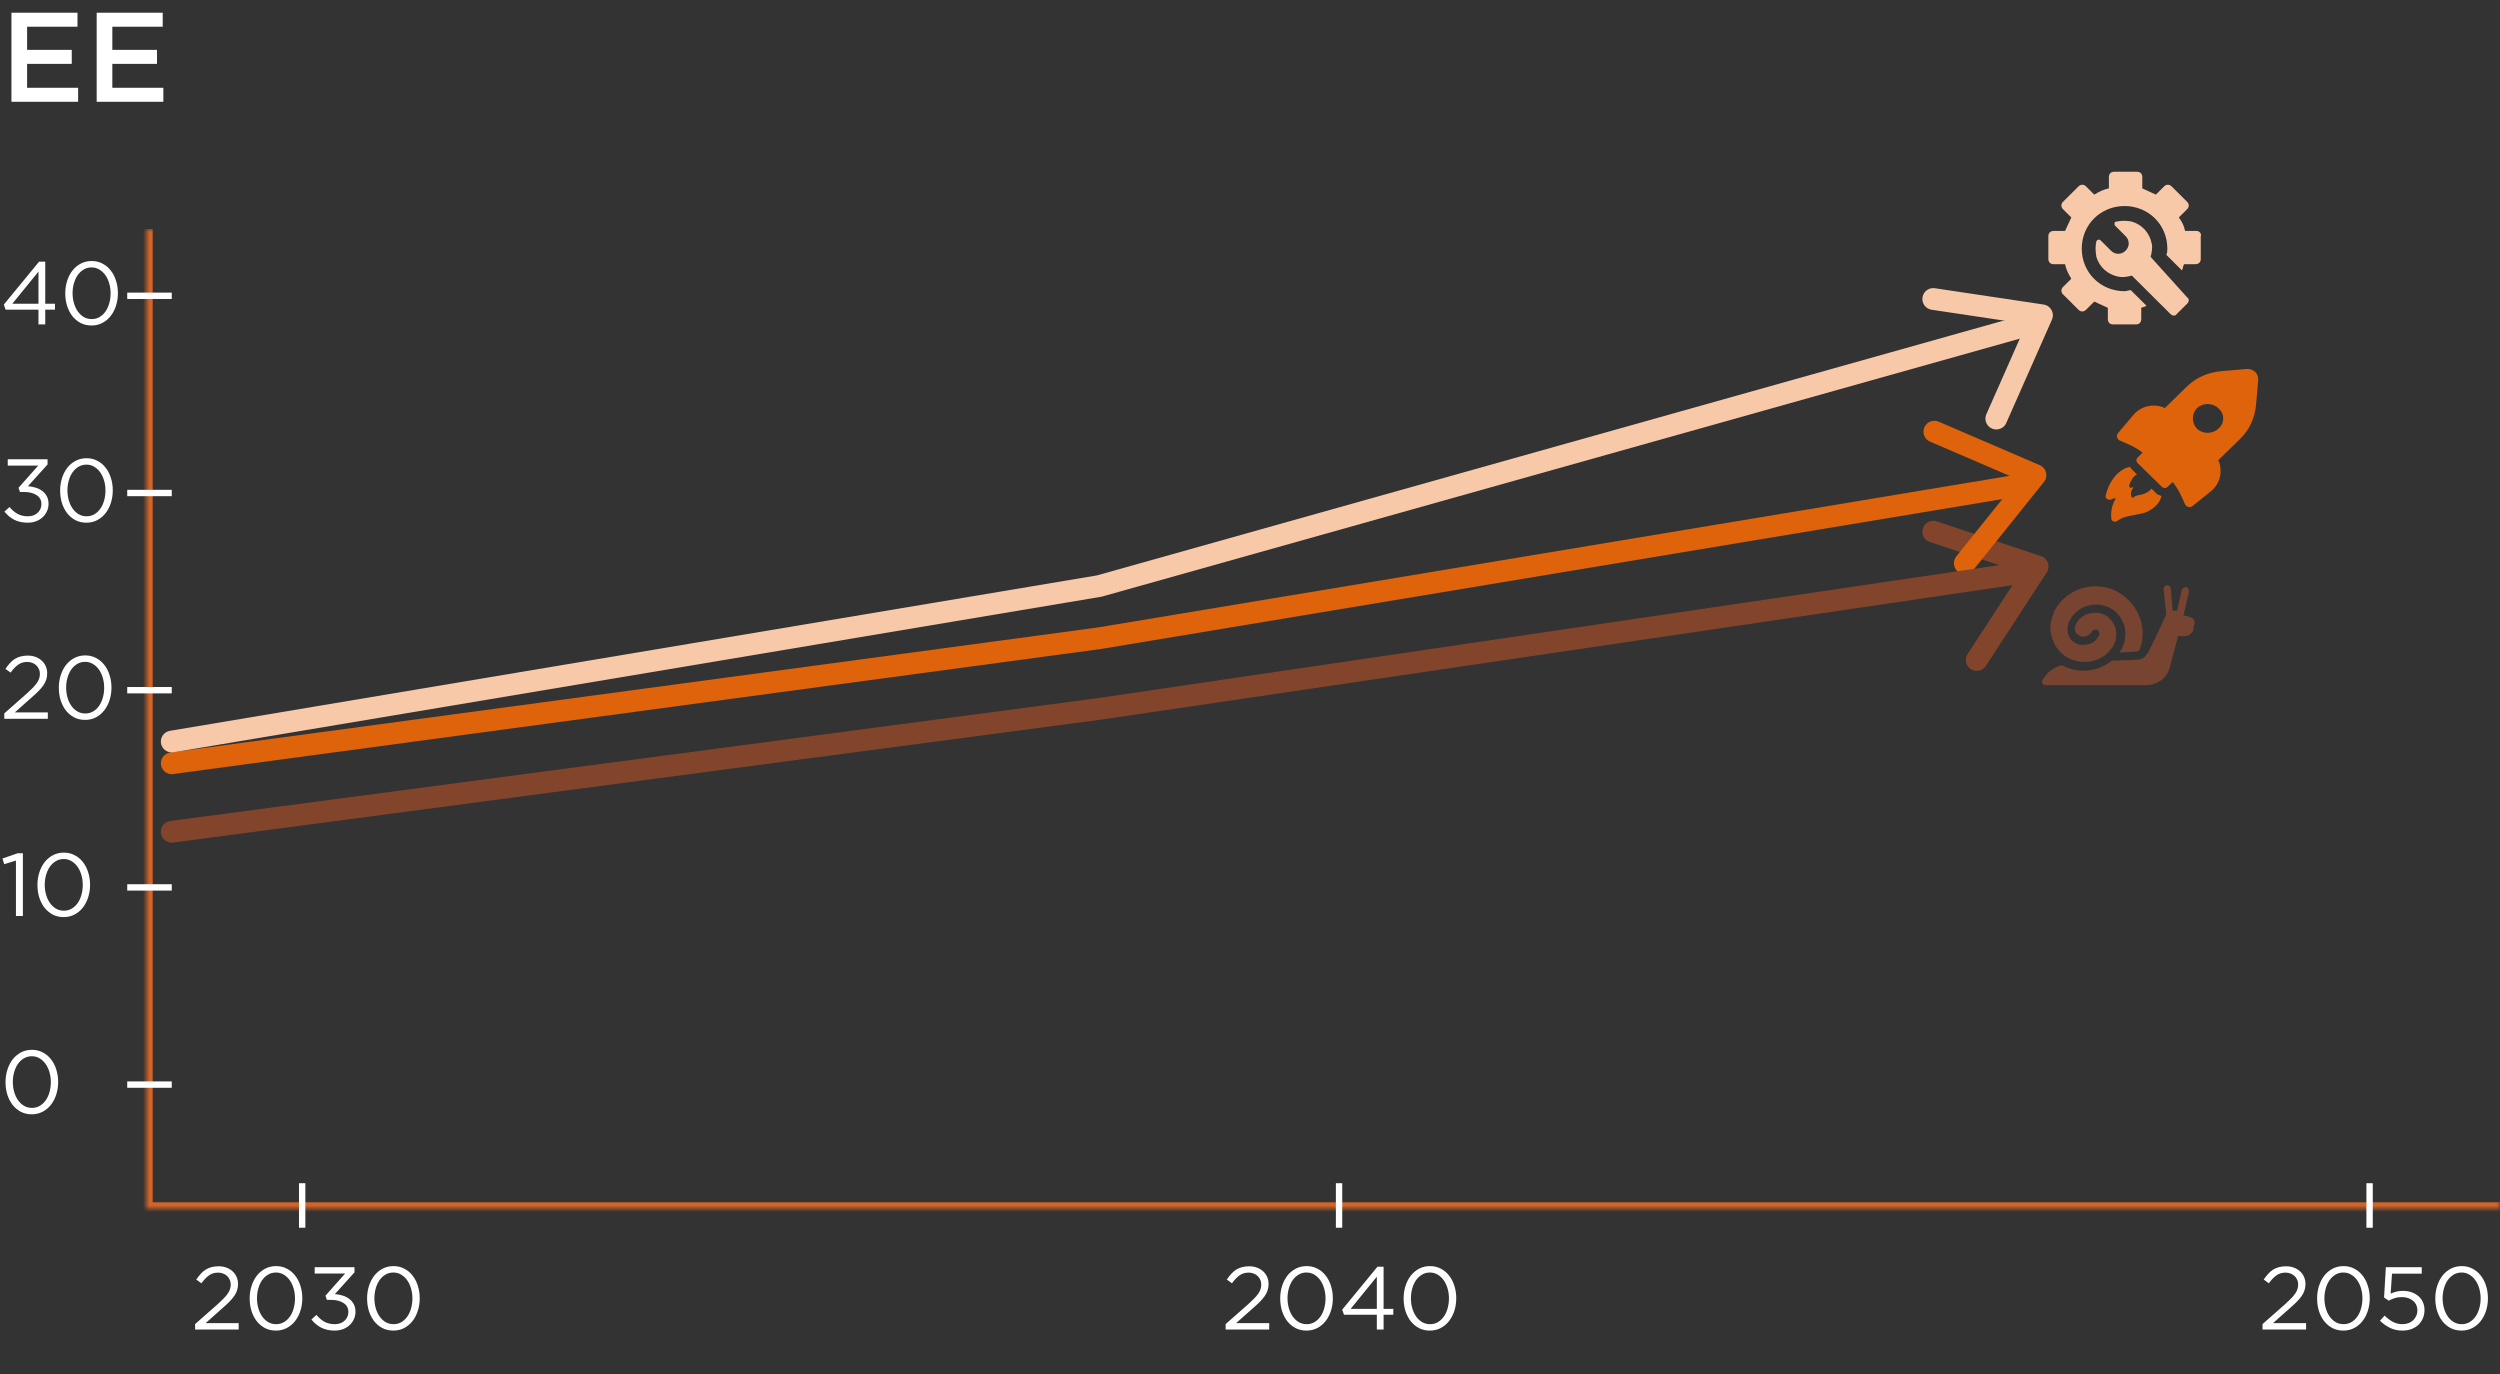 <svg width="393" height="216" viewBox="0 0 393 216" fill="none" xmlns="http://www.w3.org/2000/svg">
<rect x="0" y="0" width="393" height="216" fill="#333333" stroke="none"/>
<path d="M12.18 2V4.2H4.26V7.84H11.28V10.04H4.26V13.8H12.28V16H1.8V2H12.18ZM25.578 2V4.2H17.658V7.84H24.678V10.04H17.658V13.8H25.678V16H15.198V2H25.578Z" fill="white"/>
<mask id="path-2-inside-1_348_875" fill="white">
<path d="M23 36H393V190H23V36Z"/>
</mask>
<path d="M23 190H22V191H23V190ZM393 189H23V191H393V189ZM24 190V36H22V190H24Z" fill="#D36428" mask="url(#path-2-inside-1_348_875)"/>
<path d="M6.146 41.13H7.112V47.752H8.638V48.676H7.112V51H6.048V48.676H0.882L0.602 47.878L6.146 41.13ZM6.048 47.752V42.698L1.932 47.752H6.048ZM18.535 46.086C18.535 46.777 18.437 47.43 18.241 48.046C18.045 48.662 17.765 49.203 17.401 49.67C17.046 50.127 16.612 50.491 16.099 50.762C15.585 51.033 15.016 51.168 14.391 51.168C13.756 51.168 13.182 51.037 12.669 50.776C12.165 50.505 11.731 50.141 11.367 49.684C11.012 49.217 10.737 48.681 10.541 48.074C10.354 47.458 10.261 46.805 10.261 46.114C10.261 45.423 10.359 44.77 10.555 44.154C10.751 43.538 11.026 43.001 11.381 42.544C11.745 42.077 12.183 41.709 12.697 41.438C13.21 41.167 13.784 41.032 14.419 41.032C15.044 41.032 15.609 41.167 16.113 41.438C16.626 41.699 17.06 42.063 17.415 42.53C17.779 42.987 18.054 43.524 18.241 44.14C18.437 44.747 18.535 45.395 18.535 46.086ZM17.387 46.114C17.387 45.573 17.317 45.059 17.177 44.574C17.037 44.079 16.836 43.645 16.575 43.272C16.313 42.899 15.996 42.6 15.623 42.376C15.259 42.152 14.848 42.04 14.391 42.04C13.933 42.04 13.518 42.152 13.145 42.376C12.781 42.591 12.468 42.885 12.207 43.258C11.955 43.622 11.759 44.051 11.619 44.546C11.479 45.031 11.409 45.545 11.409 46.086C11.409 46.627 11.479 47.145 11.619 47.64C11.759 48.135 11.959 48.569 12.221 48.942C12.482 49.315 12.799 49.614 13.173 49.838C13.546 50.053 13.961 50.16 14.419 50.16C14.876 50.16 15.287 50.053 15.651 49.838C16.024 49.614 16.337 49.32 16.589 48.956C16.85 48.583 17.046 48.153 17.177 47.668C17.317 47.173 17.387 46.655 17.387 46.114Z" fill="white"/>
<line x1="20" y1="46.5" x2="27" y2="46.5" stroke="white"/>
<path d="M6.006 73.194H1.218V72.2H7.476V73.012L4.396 76.428C4.825 76.465 5.236 76.545 5.628 76.666C6.02 76.787 6.361 76.96 6.65 77.184C6.949 77.408 7.187 77.688 7.364 78.024C7.541 78.36 7.63 78.752 7.63 79.2C7.63 79.639 7.541 80.04 7.364 80.404C7.196 80.768 6.963 81.081 6.664 81.342C6.375 81.603 6.029 81.809 5.628 81.958C5.236 82.098 4.811 82.168 4.354 82.168C3.533 82.168 2.819 82.009 2.212 81.692C1.605 81.365 1.101 80.941 0.7 80.418L1.498 79.704C1.881 80.171 2.301 80.53 2.758 80.782C3.225 81.034 3.761 81.16 4.368 81.16C4.667 81.16 4.947 81.118 5.208 81.034C5.469 80.941 5.693 80.81 5.88 80.642C6.076 80.474 6.23 80.273 6.342 80.04C6.454 79.797 6.51 79.531 6.51 79.242C6.51 78.626 6.253 78.155 5.74 77.828C5.236 77.501 4.578 77.338 3.766 77.338H3.136L2.912 76.68L6.006 73.194ZM17.728 77.086C17.728 77.777 17.63 78.43 17.434 79.046C17.238 79.662 16.958 80.203 16.594 80.67C16.239 81.127 15.805 81.491 15.292 81.762C14.779 82.033 14.209 82.168 13.584 82.168C12.949 82.168 12.375 82.037 11.862 81.776C11.358 81.505 10.924 81.141 10.56 80.684C10.205 80.217 9.93 79.681 9.734 79.074C9.547 78.458 9.454 77.805 9.454 77.114C9.454 76.423 9.552 75.77 9.748 75.154C9.944 74.538 10.219 74.001 10.574 73.544C10.938 73.077 11.377 72.709 11.89 72.438C12.403 72.167 12.977 72.032 13.612 72.032C14.237 72.032 14.802 72.167 15.306 72.438C15.819 72.699 16.253 73.063 16.608 73.53C16.972 73.987 17.247 74.524 17.434 75.14C17.63 75.747 17.728 76.395 17.728 77.086ZM16.58 77.114C16.58 76.573 16.51 76.059 16.37 75.574C16.23 75.079 16.029 74.645 15.768 74.272C15.507 73.899 15.189 73.6 14.816 73.376C14.452 73.152 14.041 73.04 13.584 73.04C13.127 73.04 12.711 73.152 12.338 73.376C11.974 73.591 11.661 73.885 11.4 74.258C11.148 74.622 10.952 75.051 10.812 75.546C10.672 76.031 10.602 76.545 10.602 77.086C10.602 77.627 10.672 78.145 10.812 78.64C10.952 79.135 11.153 79.569 11.414 79.942C11.675 80.315 11.993 80.614 12.366 80.838C12.739 81.053 13.155 81.16 13.612 81.16C14.069 81.16 14.48 81.053 14.844 80.838C15.217 80.614 15.53 80.32 15.782 79.956C16.043 79.583 16.239 79.153 16.37 78.668C16.51 78.173 16.58 77.655 16.58 77.114Z" fill="white"/>
<line x1="20" y1="77.5" x2="27" y2="77.5" stroke="white"/>
<path d="M9.142 170.086C9.142 170.777 9.044 171.43 8.848 172.046C8.652 172.662 8.372 173.203 8.008 173.67C7.653 174.127 7.219 174.491 6.706 174.762C6.193 175.033 5.623 175.168 4.998 175.168C4.363 175.168 3.789 175.037 3.276 174.776C2.772 174.505 2.338 174.141 1.974 173.684C1.619 173.217 1.344 172.681 1.148 172.074C0.961 171.458 0.868 170.805 0.868 170.114C0.868 169.423 0.966 168.77 1.162 168.154C1.358 167.538 1.633 167.001 1.988 166.544C2.352 166.077 2.791 165.709 3.304 165.438C3.817 165.167 4.391 165.032 5.026 165.032C5.651 165.032 6.216 165.167 6.72 165.438C7.233 165.699 7.667 166.063 8.022 166.53C8.386 166.987 8.661 167.524 8.848 168.14C9.044 168.747 9.142 169.395 9.142 170.086ZM7.994 170.114C7.994 169.573 7.924 169.059 7.784 168.574C7.644 168.079 7.443 167.645 7.182 167.272C6.921 166.899 6.603 166.6 6.23 166.376C5.866 166.152 5.455 166.04 4.998 166.04C4.541 166.04 4.125 166.152 3.752 166.376C3.388 166.591 3.075 166.885 2.814 167.258C2.562 167.622 2.366 168.051 2.226 168.546C2.086 169.031 2.016 169.545 2.016 170.086C2.016 170.627 2.086 171.145 2.226 171.64C2.366 172.135 2.567 172.569 2.828 172.942C3.089 173.315 3.407 173.614 3.78 173.838C4.153 174.053 4.569 174.16 5.026 174.16C5.483 174.16 5.894 174.053 6.258 173.838C6.631 173.614 6.944 173.32 7.196 172.956C7.457 172.583 7.653 172.153 7.784 171.668C7.924 171.173 7.994 170.655 7.994 170.114Z" fill="white"/>
<line x1="20" y1="170.5" x2="27" y2="170.5" stroke="white"/>
<path d="M4.298 104.054C3.738 104.054 3.257 104.199 2.856 104.488C2.455 104.768 2.058 105.183 1.666 105.734L0.854 105.146C1.078 104.819 1.307 104.525 1.54 104.264C1.773 104.003 2.025 103.783 2.296 103.606C2.576 103.429 2.884 103.293 3.22 103.2C3.565 103.107 3.953 103.06 4.382 103.06C4.83 103.06 5.236 103.13 5.6 103.27C5.973 103.41 6.295 103.606 6.566 103.858C6.837 104.101 7.047 104.395 7.196 104.74C7.345 105.076 7.42 105.445 7.42 105.846C7.42 106.21 7.369 106.541 7.266 106.84C7.173 107.139 7.023 107.437 6.818 107.736C6.613 108.025 6.356 108.329 6.048 108.646C5.74 108.954 5.371 109.295 4.942 109.668L2.324 111.992H7.518V113H0.672V112.146L4.228 109.01C4.601 108.674 4.919 108.371 5.18 108.1C5.441 107.829 5.651 107.577 5.81 107.344C5.978 107.101 6.095 106.868 6.16 106.644C6.235 106.411 6.272 106.173 6.272 105.93C6.272 105.641 6.216 105.384 6.104 105.16C6.001 104.927 5.861 104.731 5.684 104.572C5.507 104.404 5.297 104.278 5.054 104.194C4.811 104.101 4.559 104.054 4.298 104.054ZM17.523 108.086C17.523 108.777 17.425 109.43 17.229 110.046C17.033 110.662 16.753 111.203 16.389 111.67C16.034 112.127 15.6 112.491 15.087 112.762C14.573 113.033 14.004 113.168 13.379 113.168C12.744 113.168 12.17 113.037 11.657 112.776C11.153 112.505 10.719 112.141 10.355 111.684C10 111.217 9.725 110.681 9.529 110.074C9.342 109.458 9.249 108.805 9.249 108.114C9.249 107.423 9.347 106.77 9.543 106.154C9.739 105.538 10.014 105.001 10.369 104.544C10.733 104.077 11.171 103.709 11.685 103.438C12.198 103.167 12.772 103.032 13.407 103.032C14.032 103.032 14.597 103.167 15.101 103.438C15.614 103.699 16.048 104.063 16.403 104.53C16.767 104.987 17.042 105.524 17.229 106.14C17.425 106.747 17.523 107.395 17.523 108.086ZM16.375 108.114C16.375 107.573 16.305 107.059 16.165 106.574C16.025 106.079 15.824 105.645 15.563 105.272C15.302 104.899 14.984 104.6 14.611 104.376C14.247 104.152 13.836 104.04 13.379 104.04C12.921 104.04 12.506 104.152 12.133 104.376C11.769 104.591 11.456 104.885 11.195 105.258C10.943 105.622 10.747 106.051 10.607 106.546C10.467 107.031 10.397 107.545 10.397 108.086C10.397 108.627 10.467 109.145 10.607 109.64C10.747 110.135 10.947 110.569 11.209 110.942C11.47 111.315 11.787 111.614 12.161 111.838C12.534 112.053 12.95 112.16 13.407 112.16C13.864 112.16 14.275 112.053 14.639 111.838C15.012 111.614 15.325 111.32 15.577 110.956C15.838 110.583 16.034 110.153 16.165 109.668C16.305 109.173 16.375 108.655 16.375 108.114Z" fill="white"/>
<line x1="20" y1="108.5" x2="27" y2="108.5" stroke="white"/>
<path d="M0.392 134.956L2.786 134.13H3.598V144H2.506V135.278L0.658 135.852L0.392 134.956ZM14.16 139.086C14.16 139.777 14.062 140.43 13.866 141.046C13.67 141.662 13.39 142.203 13.026 142.67C12.671 143.127 12.237 143.491 11.724 143.762C11.21 144.033 10.641 144.168 10.016 144.168C9.381 144.168 8.807 144.037 8.294 143.776C7.79 143.505 7.356 143.141 6.992 142.684C6.637 142.217 6.362 141.681 6.166 141.074C5.979 140.458 5.886 139.805 5.886 139.114C5.886 138.423 5.984 137.77 6.18 137.154C6.376 136.538 6.651 136.001 7.006 135.544C7.37 135.077 7.808 134.709 8.322 134.438C8.835 134.167 9.409 134.032 10.044 134.032C10.669 134.032 11.234 134.167 11.738 134.438C12.251 134.699 12.685 135.063 13.04 135.53C13.404 135.987 13.679 136.524 13.866 137.14C14.062 137.747 14.16 138.395 14.16 139.086ZM13.012 139.114C13.012 138.573 12.942 138.059 12.802 137.574C12.662 137.079 12.461 136.645 12.2 136.272C11.938 135.899 11.621 135.6 11.248 135.376C10.884 135.152 10.473 135.04 10.016 135.04C9.558 135.04 9.143 135.152 8.77 135.376C8.406 135.591 8.093 135.885 7.832 136.258C7.58 136.622 7.384 137.051 7.244 137.546C7.104 138.031 7.034 138.545 7.034 139.086C7.034 139.627 7.104 140.145 7.244 140.64C7.384 141.135 7.584 141.569 7.846 141.942C8.107 142.315 8.424 142.614 8.798 142.838C9.171 143.053 9.586 143.16 10.044 143.16C10.501 143.16 10.912 143.053 11.276 142.838C11.649 142.614 11.962 142.32 12.214 141.956C12.475 141.583 12.671 141.153 12.802 140.668C12.942 140.173 13.012 139.655 13.012 139.114Z" fill="white"/>
<line x1="20" y1="139.5" x2="27" y2="139.5" stroke="white"/>
<path d="M34.298 200.054C33.738 200.054 33.257 200.199 32.856 200.488C32.455 200.768 32.058 201.183 31.666 201.734L30.854 201.146C31.078 200.819 31.307 200.525 31.54 200.264C31.773 200.003 32.025 199.783 32.296 199.606C32.576 199.429 32.884 199.293 33.22 199.2C33.565 199.107 33.953 199.06 34.382 199.06C34.83 199.06 35.236 199.13 35.6 199.27C35.973 199.41 36.295 199.606 36.566 199.858C36.837 200.101 37.047 200.395 37.196 200.74C37.345 201.076 37.42 201.445 37.42 201.846C37.42 202.21 37.369 202.541 37.266 202.84C37.173 203.139 37.023 203.437 36.818 203.736C36.613 204.025 36.356 204.329 36.048 204.646C35.74 204.954 35.371 205.295 34.942 205.668L32.324 207.992H37.518V209H30.672V208.146L34.228 205.01C34.601 204.674 34.919 204.371 35.18 204.1C35.441 203.829 35.651 203.577 35.81 203.344C35.978 203.101 36.095 202.868 36.16 202.644C36.235 202.411 36.272 202.173 36.272 201.93C36.272 201.641 36.216 201.384 36.104 201.16C36.001 200.927 35.861 200.731 35.684 200.572C35.507 200.404 35.297 200.278 35.054 200.194C34.811 200.101 34.559 200.054 34.298 200.054ZM47.523 204.086C47.523 204.777 47.425 205.43 47.229 206.046C47.033 206.662 46.753 207.203 46.389 207.67C46.034 208.127 45.6 208.491 45.087 208.762C44.574 209.033 44.004 209.168 43.379 209.168C42.744 209.168 42.17 209.037 41.657 208.776C41.153 208.505 40.719 208.141 40.355 207.684C40 207.217 39.725 206.681 39.529 206.074C39.342 205.458 39.249 204.805 39.249 204.114C39.249 203.423 39.347 202.77 39.543 202.154C39.739 201.538 40.014 201.001 40.369 200.544C40.733 200.077 41.172 199.709 41.685 199.438C42.198 199.167 42.772 199.032 43.407 199.032C44.032 199.032 44.597 199.167 45.101 199.438C45.614 199.699 46.048 200.063 46.403 200.53C46.767 200.987 47.042 201.524 47.229 202.14C47.425 202.747 47.523 203.395 47.523 204.086ZM46.375 204.114C46.375 203.573 46.305 203.059 46.165 202.574C46.025 202.079 45.824 201.645 45.563 201.272C45.301 200.899 44.984 200.6 44.611 200.376C44.247 200.152 43.836 200.04 43.379 200.04C42.922 200.04 42.506 200.152 42.133 200.376C41.769 200.591 41.456 200.885 41.195 201.258C40.943 201.622 40.747 202.051 40.607 202.546C40.467 203.031 40.397 203.545 40.397 204.086C40.397 204.627 40.467 205.145 40.607 205.64C40.747 206.135 40.947 206.569 41.209 206.942C41.47 207.315 41.788 207.614 42.161 207.838C42.534 208.053 42.95 208.16 43.407 208.16C43.864 208.16 44.275 208.053 44.639 207.838C45.012 207.614 45.325 207.32 45.577 206.956C45.838 206.583 46.034 206.153 46.165 205.668C46.305 205.173 46.375 204.655 46.375 204.114ZM54.258 200.194H49.47V199.2H55.728V200.012L52.648 203.428C53.077 203.465 53.488 203.545 53.88 203.666C54.272 203.787 54.613 203.96 54.902 204.184C55.201 204.408 55.439 204.688 55.616 205.024C55.793 205.36 55.882 205.752 55.882 206.2C55.882 206.639 55.793 207.04 55.616 207.404C55.448 207.768 55.215 208.081 54.916 208.342C54.627 208.603 54.281 208.809 53.88 208.958C53.488 209.098 53.063 209.168 52.606 209.168C51.785 209.168 51.071 209.009 50.464 208.692C49.857 208.365 49.353 207.941 48.952 207.418L49.75 206.704C50.133 207.171 50.553 207.53 51.01 207.782C51.477 208.034 52.013 208.16 52.62 208.16C52.919 208.16 53.199 208.118 53.46 208.034C53.721 207.941 53.945 207.81 54.132 207.642C54.328 207.474 54.482 207.273 54.594 207.04C54.706 206.797 54.762 206.531 54.762 206.242C54.762 205.626 54.505 205.155 53.992 204.828C53.488 204.501 52.83 204.338 52.018 204.338H51.388L51.164 203.68L54.258 200.194ZM65.98 204.086C65.98 204.777 65.882 205.43 65.686 206.046C65.49 206.662 65.21 207.203 64.846 207.67C64.491 208.127 64.057 208.491 63.544 208.762C63.031 209.033 62.461 209.168 61.836 209.168C61.201 209.168 60.627 209.037 60.114 208.776C59.61 208.505 59.176 208.141 58.812 207.684C58.457 207.217 58.182 206.681 57.986 206.074C57.799 205.458 57.706 204.805 57.706 204.114C57.706 203.423 57.804 202.77 58 202.154C58.196 201.538 58.471 201.001 58.826 200.544C59.19 200.077 59.629 199.709 60.142 199.438C60.655 199.167 61.229 199.032 61.864 199.032C62.489 199.032 63.054 199.167 63.558 199.438C64.071 199.699 64.505 200.063 64.86 200.53C65.224 200.987 65.499 201.524 65.686 202.14C65.882 202.747 65.98 203.395 65.98 204.086ZM64.832 204.114C64.832 203.573 64.762 203.059 64.622 202.574C64.482 202.079 64.281 201.645 64.02 201.272C63.759 200.899 63.441 200.6 63.068 200.376C62.704 200.152 62.293 200.04 61.836 200.04C61.379 200.04 60.963 200.152 60.59 200.376C60.226 200.591 59.913 200.885 59.652 201.258C59.4 201.622 59.204 202.051 59.064 202.546C58.924 203.031 58.854 203.545 58.854 204.086C58.854 204.627 58.924 205.145 59.064 205.64C59.204 206.135 59.405 206.569 59.666 206.942C59.927 207.315 60.245 207.614 60.618 207.838C60.991 208.053 61.407 208.16 61.864 208.16C62.321 208.16 62.732 208.053 63.096 207.838C63.469 207.614 63.782 207.32 64.034 206.956C64.295 206.583 64.491 206.153 64.622 205.668C64.762 205.173 64.832 204.655 64.832 204.114Z" fill="white"/>
<line x1="47.5" y1="193" x2="47.5" y2="186" stroke="white"/>
<path d="M196.298 200.054C195.738 200.054 195.257 200.199 194.856 200.488C194.455 200.768 194.058 201.183 193.666 201.734L192.854 201.146C193.078 200.819 193.307 200.525 193.54 200.264C193.773 200.003 194.025 199.783 194.296 199.606C194.576 199.429 194.884 199.293 195.22 199.2C195.565 199.107 195.953 199.06 196.382 199.06C196.83 199.06 197.236 199.13 197.6 199.27C197.973 199.41 198.295 199.606 198.566 199.858C198.837 200.101 199.047 200.395 199.196 200.74C199.345 201.076 199.42 201.445 199.42 201.846C199.42 202.21 199.369 202.541 199.266 202.84C199.173 203.139 199.023 203.437 198.818 203.736C198.613 204.025 198.356 204.329 198.048 204.646C197.74 204.954 197.371 205.295 196.942 205.668L194.324 207.992H199.518V209H192.672V208.146L196.228 205.01C196.601 204.674 196.919 204.371 197.18 204.1C197.441 203.829 197.651 203.577 197.81 203.344C197.978 203.101 198.095 202.868 198.16 202.644C198.235 202.411 198.272 202.173 198.272 201.93C198.272 201.641 198.216 201.384 198.104 201.16C198.001 200.927 197.861 200.731 197.684 200.572C197.507 200.404 197.297 200.278 197.054 200.194C196.811 200.101 196.559 200.054 196.298 200.054ZM209.523 204.086C209.523 204.777 209.425 205.43 209.229 206.046C209.033 206.662 208.753 207.203 208.389 207.67C208.034 208.127 207.6 208.491 207.087 208.762C206.574 209.033 206.004 209.168 205.379 209.168C204.744 209.168 204.17 209.037 203.657 208.776C203.153 208.505 202.719 208.141 202.355 207.684C202 207.217 201.725 206.681 201.529 206.074C201.342 205.458 201.249 204.805 201.249 204.114C201.249 203.423 201.347 202.77 201.543 202.154C201.739 201.538 202.014 201.001 202.369 200.544C202.733 200.077 203.172 199.709 203.685 199.438C204.198 199.167 204.772 199.032 205.407 199.032C206.032 199.032 206.597 199.167 207.101 199.438C207.614 199.699 208.048 200.063 208.403 200.53C208.767 200.987 209.042 201.524 209.229 202.14C209.425 202.747 209.523 203.395 209.523 204.086ZM208.375 204.114C208.375 203.573 208.305 203.059 208.165 202.574C208.025 202.079 207.824 201.645 207.563 201.272C207.302 200.899 206.984 200.6 206.611 200.376C206.247 200.152 205.836 200.04 205.379 200.04C204.922 200.04 204.506 200.152 204.133 200.376C203.769 200.591 203.456 200.885 203.195 201.258C202.943 201.622 202.747 202.051 202.607 202.546C202.467 203.031 202.397 203.545 202.397 204.086C202.397 204.627 202.467 205.145 202.607 205.64C202.747 206.135 202.948 206.569 203.209 206.942C203.47 207.315 203.788 207.614 204.161 207.838C204.534 208.053 204.95 208.16 205.407 208.16C205.864 208.16 206.275 208.053 206.639 207.838C207.012 207.614 207.325 207.32 207.577 206.956C207.838 206.583 208.034 206.153 208.165 205.668C208.305 205.173 208.375 204.655 208.375 204.114ZM216.535 199.13H217.501V205.752H219.027V206.676H217.501V209H216.437V206.676H211.271L210.991 205.878L216.535 199.13ZM216.437 205.752V200.698L212.321 205.752H216.437ZM228.923 204.086C228.923 204.777 228.825 205.43 228.629 206.046C228.433 206.662 228.153 207.203 227.789 207.67C227.435 208.127 227.001 208.491 226.487 208.762C225.974 209.033 225.405 209.168 224.779 209.168C224.145 209.168 223.571 209.037 223.057 208.776C222.553 208.505 222.119 208.141 221.755 207.684C221.401 207.217 221.125 206.681 220.929 206.074C220.743 205.458 220.649 204.805 220.649 204.114C220.649 203.423 220.747 202.77 220.943 202.154C221.139 201.538 221.415 201.001 221.769 200.544C222.133 200.077 222.572 199.709 223.085 199.438C223.599 199.167 224.173 199.032 224.807 199.032C225.433 199.032 225.997 199.167 226.501 199.438C227.015 199.699 227.449 200.063 227.803 200.53C228.167 200.987 228.443 201.524 228.629 202.14C228.825 202.747 228.923 203.395 228.923 204.086ZM227.775 204.114C227.775 203.573 227.705 203.059 227.565 202.574C227.425 202.079 227.225 201.645 226.963 201.272C226.702 200.899 226.385 200.6 226.011 200.376C225.647 200.152 225.237 200.04 224.779 200.04C224.322 200.04 223.907 200.152 223.533 200.376C223.169 200.591 222.857 200.885 222.595 201.258C222.343 201.622 222.147 202.051 222.007 202.546C221.867 203.031 221.797 203.545 221.797 204.086C221.797 204.627 221.867 205.145 222.007 205.64C222.147 206.135 222.348 206.569 222.609 206.942C222.871 207.315 223.188 207.614 223.561 207.838C223.935 208.053 224.35 208.16 224.807 208.16C225.265 208.16 225.675 208.053 226.039 207.838C226.413 207.614 226.725 207.32 226.977 206.956C227.239 206.583 227.435 206.153 227.565 205.668C227.705 205.173 227.775 204.655 227.775 204.114Z" fill="white"/>
<line x1="210.5" y1="193" x2="210.5" y2="186" stroke="white"/>
<path d="M359.298 200.054C358.738 200.054 358.257 200.199 357.856 200.488C357.455 200.768 357.058 201.183 356.666 201.734L355.854 201.146C356.078 200.819 356.307 200.525 356.54 200.264C356.773 200.003 357.025 199.783 357.296 199.606C357.576 199.429 357.884 199.293 358.22 199.2C358.565 199.107 358.953 199.06 359.382 199.06C359.83 199.06 360.236 199.13 360.6 199.27C360.973 199.41 361.295 199.606 361.566 199.858C361.837 200.101 362.047 200.395 362.196 200.74C362.345 201.076 362.42 201.445 362.42 201.846C362.42 202.21 362.369 202.541 362.266 202.84C362.173 203.139 362.023 203.437 361.818 203.736C361.613 204.025 361.356 204.329 361.048 204.646C360.74 204.954 360.371 205.295 359.942 205.668L357.324 207.992H362.518V209H355.672V208.146L359.228 205.01C359.601 204.674 359.919 204.371 360.18 204.1C360.441 203.829 360.651 203.577 360.81 203.344C360.978 203.101 361.095 202.868 361.16 202.644C361.235 202.411 361.272 202.173 361.272 201.93C361.272 201.641 361.216 201.384 361.104 201.16C361.001 200.927 360.861 200.731 360.684 200.572C360.507 200.404 360.297 200.278 360.054 200.194C359.811 200.101 359.559 200.054 359.298 200.054ZM372.523 204.086C372.523 204.777 372.425 205.43 372.229 206.046C372.033 206.662 371.753 207.203 371.389 207.67C371.034 208.127 370.6 208.491 370.087 208.762C369.574 209.033 369.004 209.168 368.379 209.168C367.744 209.168 367.17 209.037 366.657 208.776C366.153 208.505 365.719 208.141 365.355 207.684C365 207.217 364.725 206.681 364.529 206.074C364.342 205.458 364.249 204.805 364.249 204.114C364.249 203.423 364.347 202.77 364.543 202.154C364.739 201.538 365.014 201.001 365.369 200.544C365.733 200.077 366.172 199.709 366.685 199.438C367.198 199.167 367.772 199.032 368.407 199.032C369.032 199.032 369.597 199.167 370.101 199.438C370.614 199.699 371.048 200.063 371.403 200.53C371.767 200.987 372.042 201.524 372.229 202.14C372.425 202.747 372.523 203.395 372.523 204.086ZM371.375 204.114C371.375 203.573 371.305 203.059 371.165 202.574C371.025 202.079 370.824 201.645 370.563 201.272C370.302 200.899 369.984 200.6 369.611 200.376C369.247 200.152 368.836 200.04 368.379 200.04C367.922 200.04 367.506 200.152 367.133 200.376C366.769 200.591 366.456 200.885 366.195 201.258C365.943 201.622 365.747 202.051 365.607 202.546C365.467 203.031 365.397 203.545 365.397 204.086C365.397 204.627 365.467 205.145 365.607 205.64C365.747 206.135 365.948 206.569 366.209 206.942C366.47 207.315 366.788 207.614 367.161 207.838C367.534 208.053 367.95 208.16 368.407 208.16C368.864 208.16 369.275 208.053 369.639 207.838C370.012 207.614 370.325 207.32 370.577 206.956C370.838 206.583 371.034 206.153 371.165 205.668C371.305 205.173 371.375 204.655 371.375 204.114ZM374.775 203.974L375.055 199.2H380.697V200.222H376.021L375.811 203.358C376.1 203.227 376.389 203.125 376.679 203.05C376.977 202.966 377.332 202.924 377.743 202.924C378.219 202.924 378.662 202.994 379.073 203.134C379.483 203.274 379.843 203.475 380.151 203.736C380.459 203.988 380.697 204.301 380.865 204.674C381.042 205.047 381.131 205.467 381.131 205.934C381.131 206.419 381.042 206.863 380.865 207.264C380.697 207.656 380.459 207.997 380.151 208.286C379.843 208.566 379.474 208.785 379.045 208.944C378.615 209.093 378.144 209.168 377.631 209.168C376.931 209.168 376.282 209.023 375.685 208.734C375.097 208.435 374.579 208.062 374.131 207.614L374.859 206.816C375.288 207.236 375.731 207.567 376.189 207.81C376.655 208.043 377.141 208.16 377.645 208.16C377.99 208.16 378.307 208.109 378.597 208.006C378.895 207.894 379.147 207.74 379.353 207.544C379.558 207.348 379.717 207.119 379.829 206.858C379.95 206.587 380.011 206.293 380.011 205.976C380.011 205.668 379.95 205.388 379.829 205.136C379.717 204.884 379.553 204.669 379.339 204.492C379.124 204.305 378.867 204.161 378.569 204.058C378.27 203.955 377.939 203.904 377.575 203.904C377.155 203.904 376.777 203.96 376.441 204.072C376.114 204.175 375.806 204.305 375.517 204.464L374.775 203.974ZM391.103 204.086C391.103 204.777 391.005 205.43 390.809 206.046C390.613 206.662 390.333 207.203 389.969 207.67C389.614 208.127 389.18 208.491 388.667 208.762C388.154 209.033 387.584 209.168 386.959 209.168C386.324 209.168 385.75 209.037 385.237 208.776C384.733 208.505 384.299 208.141 383.935 207.684C383.58 207.217 383.305 206.681 383.109 206.074C382.922 205.458 382.829 204.805 382.829 204.114C382.829 203.423 382.927 202.77 383.123 202.154C383.319 201.538 383.594 201.001 383.949 200.544C384.313 200.077 384.752 199.709 385.265 199.438C385.778 199.167 386.352 199.032 386.987 199.032C387.612 199.032 388.177 199.167 388.681 199.438C389.194 199.699 389.628 200.063 389.983 200.53C390.347 200.987 390.622 201.524 390.809 202.14C391.005 202.747 391.103 203.395 391.103 204.086ZM389.955 204.114C389.955 203.573 389.885 203.059 389.745 202.574C389.605 202.079 389.404 201.645 389.143 201.272C388.882 200.899 388.564 200.6 388.191 200.376C387.827 200.152 387.416 200.04 386.959 200.04C386.502 200.04 386.086 200.152 385.713 200.376C385.349 200.591 385.036 200.885 384.775 201.258C384.523 201.622 384.327 202.051 384.187 202.546C384.047 203.031 383.977 203.545 383.977 204.086C383.977 204.627 384.047 205.145 384.187 205.64C384.327 206.135 384.528 206.569 384.789 206.942C385.05 207.315 385.368 207.614 385.741 207.838C386.114 208.053 386.53 208.16 386.987 208.16C387.444 208.16 387.855 208.053 388.219 207.838C388.592 207.614 388.905 207.32 389.157 206.956C389.418 206.583 389.614 206.153 389.745 205.668C389.885 205.173 389.955 204.655 389.955 204.114Z" fill="white"/>
<line x1="372.5" y1="193" x2="372.5" y2="186" stroke="white"/>
<path d="M345.301 36.306H343.496C343.332 35.49 343.004 34.837 342.511 34.184L343.824 32.877C344.152 32.551 344.152 32.061 343.824 31.735L341.363 29.286C341.035 28.959 340.542 28.959 340.214 29.286L338.901 30.592C338.245 30.265 337.425 29.939 336.768 29.612V27.816C336.768 27.326 336.44 27 335.948 27H332.338C331.845 27 331.517 27.326 331.517 27.816V29.612C330.697 29.776 330.04 30.102 329.22 30.592L327.907 29.286C327.579 28.959 327.087 28.959 326.759 29.286L324.297 31.735C323.969 32.061 323.969 32.551 324.297 32.877L325.61 34.184C325.282 34.837 324.954 35.653 324.625 36.306H322.82C322.328 36.306 322 36.633 322 37.123V40.714C322 41.204 322.328 41.531 322.82 41.531H324.625C324.79 42.347 325.118 43 325.61 43.816L324.297 45.122C323.969 45.449 323.969 45.939 324.297 46.265L326.759 48.714C327.087 49.041 327.579 49.041 327.907 48.714L329.22 47.408C329.876 47.735 330.697 48.061 331.353 48.388V50.184C331.353 50.673 331.681 51 332.174 51H335.784C336.276 51 336.604 50.673 336.604 50.184V48.388C336.932 48.224 337.26 48.224 337.425 48.061L334.963 45.612C334.635 45.612 334.307 45.776 333.979 45.776C330.205 45.776 327.251 42.837 327.251 39.082C327.251 35.327 330.205 32.388 333.979 32.388C337.753 32.388 340.706 35.327 340.706 39.082C340.706 39.408 340.706 39.735 340.542 40.061L343.004 42.51C343.168 42.184 343.168 41.857 343.332 41.531H345.137C345.629 41.531 345.957 41.204 345.957 40.714V37.123C346.121 36.796 345.793 36.306 345.301 36.306Z" fill="#F7C9A8"/>
<path d="M338.081 40.386C338.245 39.733 338.409 38.917 338.245 38.264C337.917 36.631 336.768 35.325 335.127 34.835C334.307 34.672 333.486 34.672 332.666 34.835C332.338 34.835 332.338 35.325 332.502 35.488L334.143 37.121C334.799 37.774 334.799 38.754 334.143 39.407C333.486 40.06 332.502 40.06 331.845 39.407L330.204 37.774C330.04 37.611 329.712 37.611 329.548 37.937C329.384 38.59 329.384 39.407 329.548 40.386C330.04 42.019 331.353 43.162 332.994 43.488C333.814 43.652 334.471 43.488 335.127 43.325L341.199 49.366C341.527 49.693 342.019 49.693 342.183 49.366L343.824 47.733C344.152 47.407 344.152 46.917 343.824 46.754L338.081 40.386Z" fill="#F7C9A8"/>
<path d="M338.206 76.804C337.857 77.317 337.332 77.488 336.982 77.659C336.457 77.829 335.757 77.829 335.408 78.171C335.233 78.342 335.058 78.171 335.058 78C334.883 77.487 335.058 76.975 335.408 76.633C335.233 76.633 335.233 76.633 335.058 76.633C334.883 76.804 334.708 76.633 334.708 76.291C334.883 75.778 335.233 74.923 335.932 74.581L335.233 73.898C335.058 73.727 334.883 73.556 334.883 73.385C332.784 73.727 331.384 76.12 331.034 77.829C330.859 78.342 331.384 78.684 331.909 78.513C332.084 78.342 332.434 78.342 332.609 78.342C332.084 79.197 331.734 80.394 331.909 81.59C331.909 81.932 332.434 82.103 332.784 81.932C333.833 81.078 335.233 81.078 336.632 80.736C337.682 80.565 339.431 79.539 339.781 78C339.606 77.829 339.256 77.829 339.081 77.659L338.206 76.804Z" fill="#DE630B"/>
<path d="M348.702 67.402C347.828 68.257 346.253 68.257 345.379 67.402C344.504 66.547 344.504 65.009 345.379 64.154C346.253 63.299 347.828 63.299 348.702 64.154C349.752 65.009 349.752 66.547 348.702 67.402ZM353.251 58L349.227 58.342C347.128 58.513 345.204 59.368 343.804 60.735L340.306 64.154L339.956 63.983C338.381 63.47 336.632 63.812 335.407 65.18L332.958 68.086C332.609 68.428 332.783 69.112 333.308 69.283C334.533 69.796 335.757 70.308 336.807 71.163L336.107 71.847C335.757 72.189 335.757 72.531 336.107 72.873L339.781 76.463C340.131 76.804 340.48 76.804 340.83 76.463L341.53 75.779C342.405 76.804 342.93 78.001 343.454 79.198C343.629 79.71 344.329 79.882 344.679 79.54L347.653 77.146C348.877 76.121 349.402 74.411 348.877 72.702L348.702 72.36L352.201 68.941C353.6 67.573 354.475 65.693 354.65 63.641L355 59.709C355 58.684 354.3 58 353.251 58Z" fill="#DE630B"/>
<path d="M325.4 103.57C327.4 104.427 329.685 104.142 331.256 102.713C331.542 102.428 331.828 101.999 332.113 101.714C332.685 100.856 332.828 99.714 332.542 98.714C332.256 97.857 331.685 97.143 330.971 96.714C329.399 95.857 327.257 96.429 326.4 98C325.971 98.714 326.114 99.571 326.828 99.857C327.114 100.142 327.543 100.142 327.971 99.999C328.4 99.857 328.685 99.571 328.828 99.285C328.971 99 329.399 98.857 329.685 99C329.971 99.142 330.114 99.571 329.971 99.857C329.685 100.571 328.971 101.142 328.257 101.285C327.543 101.428 326.686 101.428 326.114 100.999C324.972 100.285 324.686 98.714 325.4 97.428C326.686 95.143 329.542 94.429 331.685 95.572C332.828 96.143 333.542 97.143 333.97 98.428C334.256 99.714 334.113 101.285 333.256 102.428C333.256 102.428 333.256 102.571 333.113 102.571L335.827 102.428C336.113 102.428 336.256 102.285 336.398 101.999C337.684 98.428 335.97 94.572 332.542 92.858C328.828 91.144 324.543 92.715 322.829 96.286C322.829 96.286 322.829 96.286 322.829 96.428C322.258 97.714 322.115 99.142 322.686 100.571C323.115 101.856 324.114 102.999 325.4 103.57Z" fill="#764431"/>
<path d="M344.255 96.999L343.255 96.714L344.112 93C344.112 92.714 343.969 92.428 343.683 92.286C343.398 92.286 343.112 92.428 342.969 92.714L342.255 95.999C342.112 95.999 341.969 95.999 341.826 95.999C341.684 95.999 341.684 95.999 341.541 95.999L341.255 92.571C341.255 92.286 340.969 92 340.684 92C340.398 92 340.112 92.286 340.112 92.571L340.541 96.571C340.541 96.714 340.398 96.714 340.398 96.856C339.684 98.57 337.97 101.999 337.684 102.57C337.256 103.284 336.684 103.713 335.97 103.713L331.971 103.855C330.685 104.855 329.257 105.427 327.543 105.427C326.543 105.427 325.686 105.284 324.686 104.855C324.543 104.712 324.4 104.712 324.115 104.57C322.4 104.998 321.544 106.141 321.115 106.855C320.829 107.284 321.115 107.712 321.543 107.712H337.398C339.112 107.712 340.684 106.569 341.112 104.855L342.398 99.999H343.398C344.255 99.999 344.969 99.285 344.826 98.428C345.254 97.713 344.826 97.142 344.255 96.999Z" fill="#764431"/>
<path d="M313.821 65.802L321 49.564L303.907 47" stroke="#F7C9A8" stroke-width="3.419" stroke-miterlimit="10" stroke-linecap="round" stroke-linejoin="round"/>
<path d="M310.744 103.75L320.316 89.05L303.907 83.58" stroke="#82452B" stroke-width="3.419" stroke-miterlimit="10" stroke-linecap="round" stroke-linejoin="round"/>
<path d="M308.864 88.538L319.974 74.693L304.078 67.856" stroke="#DE630B" stroke-width="3.419" stroke-miterlimit="10" stroke-linecap="round" stroke-linejoin="round"/>
<path d="M27 130.755L172.803 111.44L318.778 89.902" stroke="#82452B" stroke-width="3.419" stroke-miterlimit="10" stroke-linecap="round" stroke-linejoin="round"/>
<path d="M27 119.988L172.803 100.331L318.778 76.059" stroke="#DE630B" stroke-width="3.419" stroke-miterlimit="10" stroke-linecap="round" stroke-linejoin="round"/>
<path d="M27 116.57L172.803 92.127L318.778 51.103" stroke="#F7C9A8" stroke-width="3.419" stroke-miterlimit="10" stroke-linecap="round" stroke-linejoin="round"/>
</svg>
